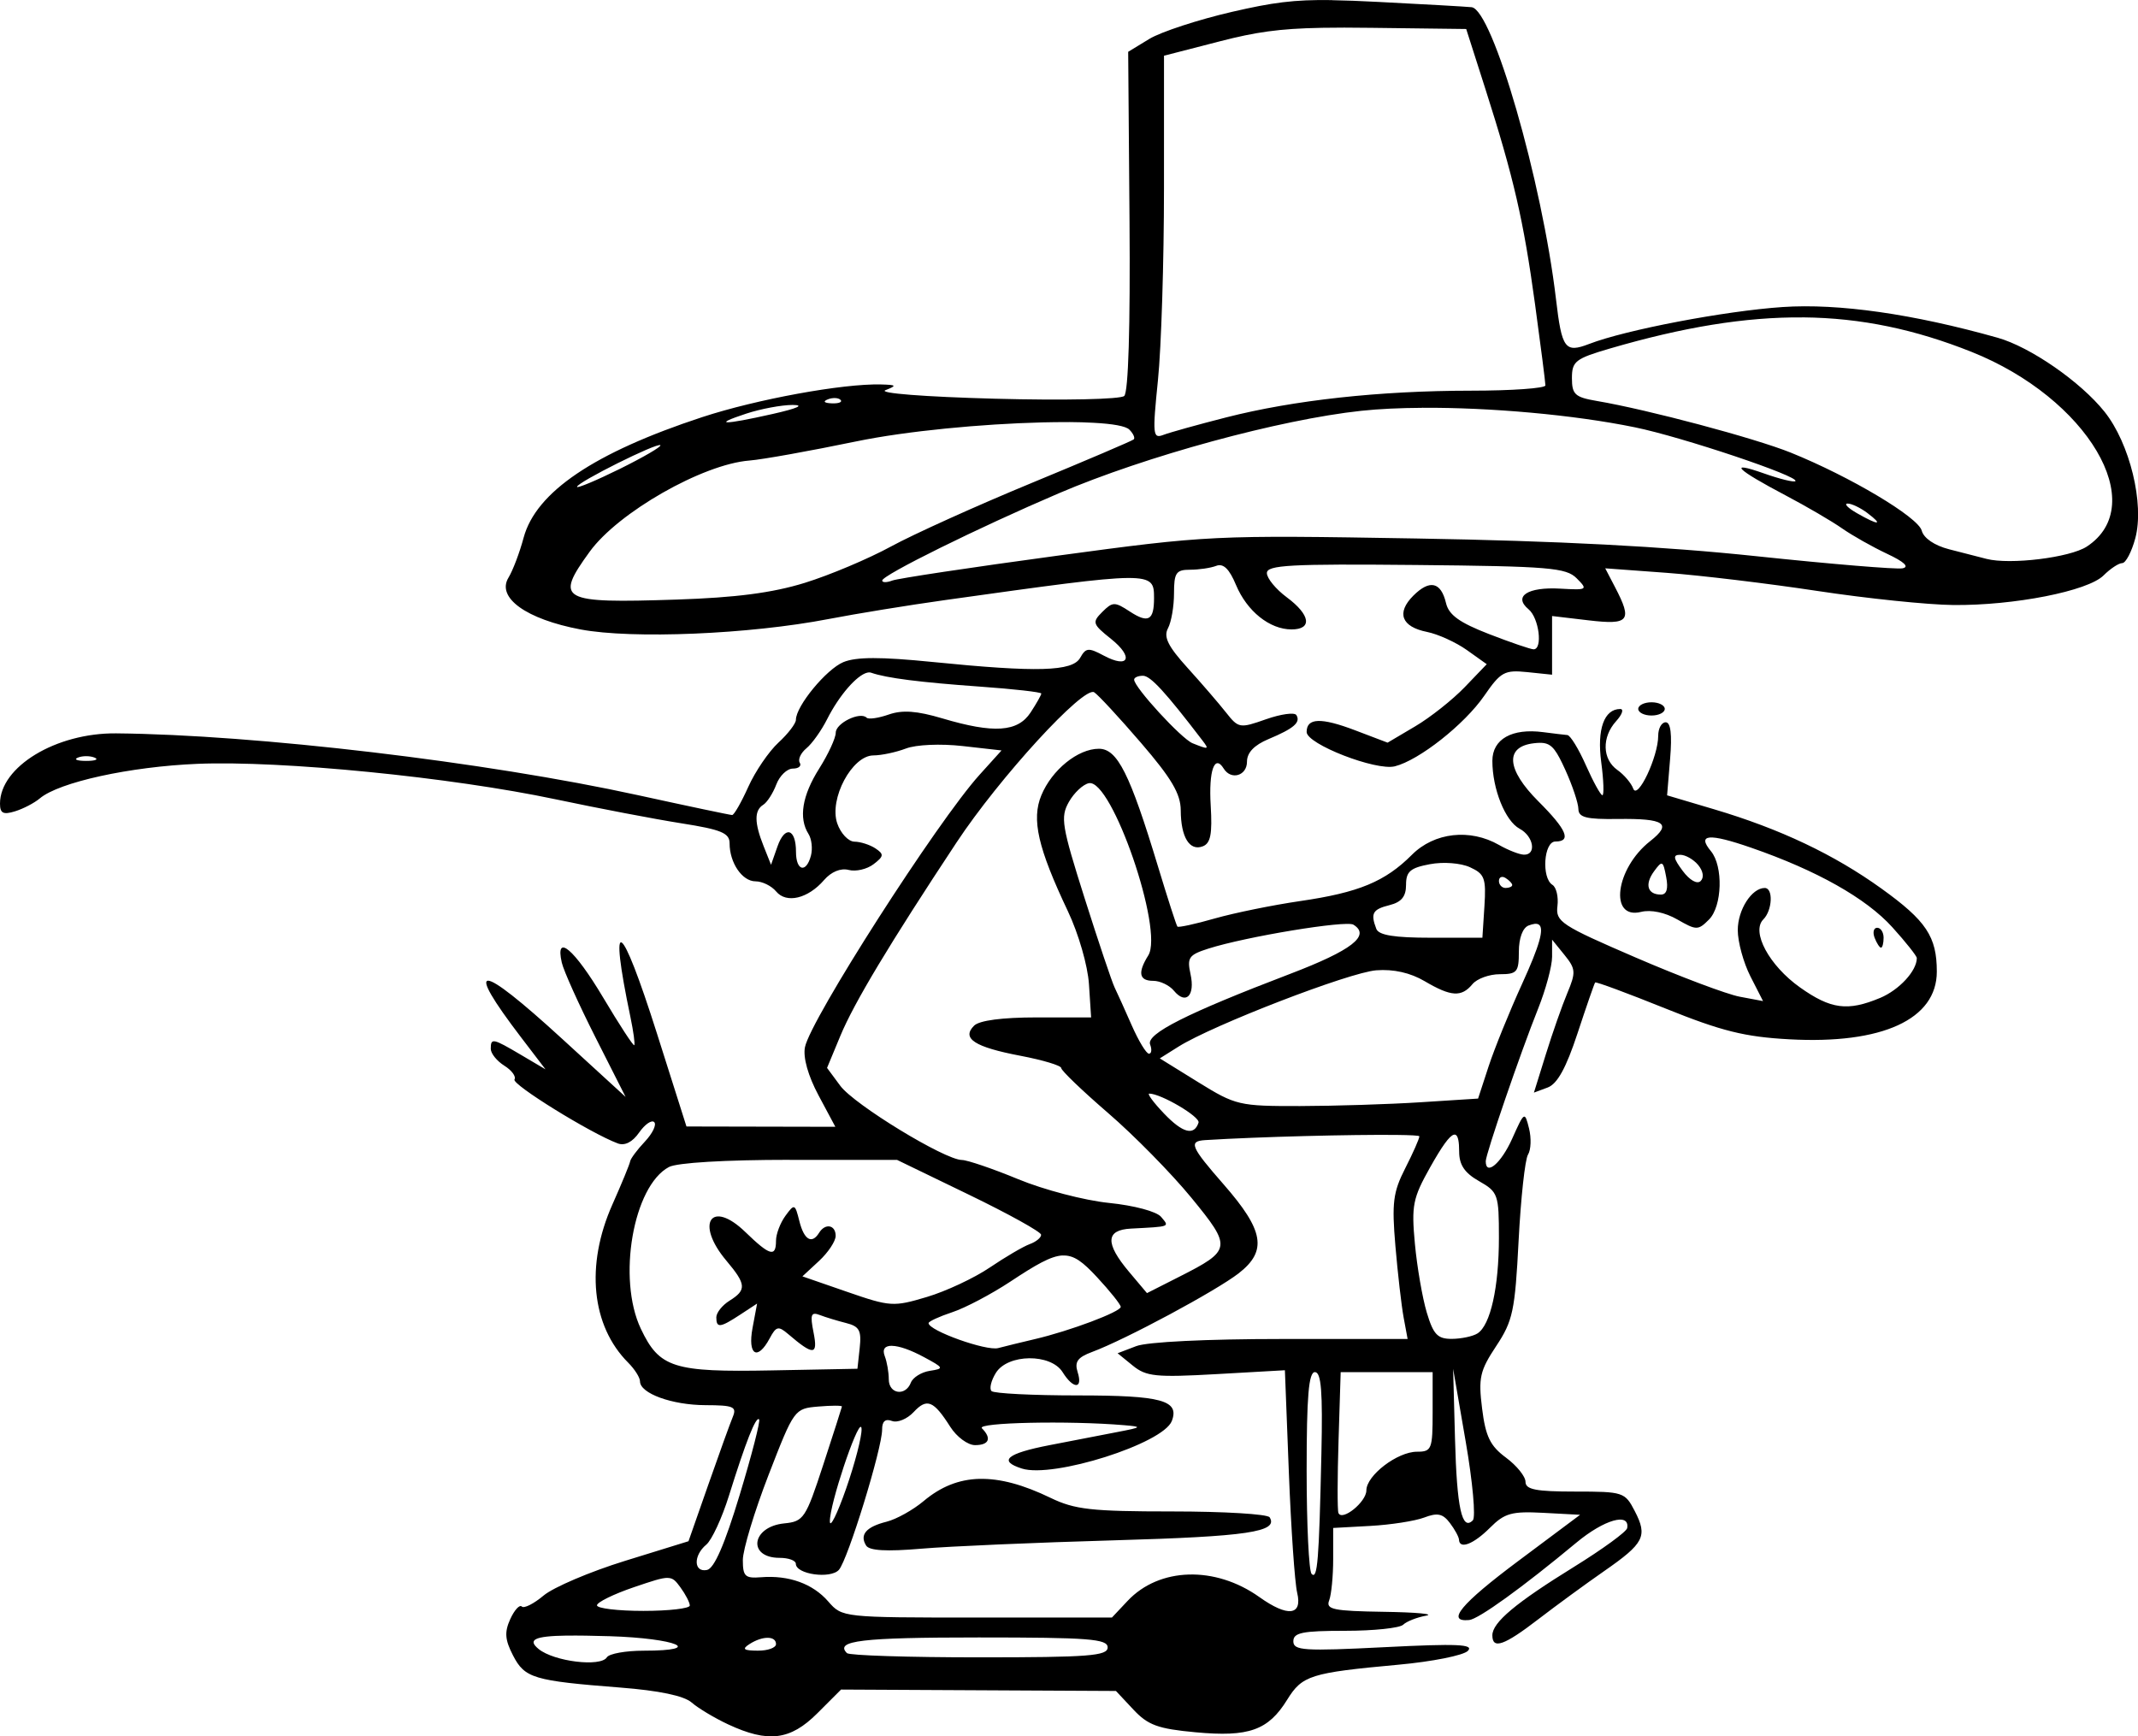 <?xml version="1.0" encoding="UTF-8" standalone="no"?>
<!-- Created with Inkscape (http://www.inkscape.org/) -->

<svg
   width="54.584mm"
   height="44.332mm"
   viewBox="0 0 54.584 44.332"
   version="1.1"
   id="svg2612"
   inkscape:version="1.2 (dc2aedaf03, 2022-05-15)"
   sodipodi:docname="Kid playing cowboy.svg"
   xmlns:inkscape="http://www.inkscape.org/namespaces/inkscape"
   xmlns:sodipodi="http://sodipodi.sourceforge.net/DTD/sodipodi-0.dtd"
   xmlns="http://www.w3.org/2000/svg"
   xmlns:svg="http://www.w3.org/2000/svg"
   xmlns:rdf="http://www.w3.org/1999/02/22-rdf-syntax-ns#"
   xmlns:cc="http://creativecommons.org/ns#"
   xmlns:dc="http://purl.org/dc/elements/1.1/">
  <title
     id="title2636">Kid playing cowboy</title>
  <sodipodi:namedview
     id="namedview2614"
     pagecolor="#ffffff"
     bordercolor="#666666"
     borderopacity="1.0"
     inkscape:showpageshadow="2"
     inkscape:pageopacity="0.0"
     inkscape:pagecheckerboard="0"
     inkscape:deskcolor="#d1d1d1"
     inkscape:document-units="mm"
     showgrid="false"
     inkscape:zoom="0.71624579"
     inkscape:cx="975.92196"
     inkscape:cy="374.87131"
     inkscape:window-width="1920"
     inkscape:window-height="991"
     inkscape:window-x="-9"
     inkscape:window-y="-9"
     inkscape:window-maximized="1"
     inkscape:current-layer="layer1" />
  <defs
     id="defs2609" />
  <g
     inkscape:label="Lager 1"
     inkscape:groupmode="layer"
     id="layer1"
     transform="translate(153.294,-49.674)">
    <path
       id="path2055"
       style="fill:#000000;stroke-width:0.169"
       d="m -119.282,49.676 v 5.17e-4 c -0.991,-0.015 -1.533,0.064 -2.553,0.299 -0.867,0.2 -1.819,0.512 -2.116,0.692 l -0.54,0.329 0.034,4.317 c 0.021,2.708 -0.029,4.374 -0.135,4.47 -0.095,0.086 -1.537,0.117 -3.302,0.07 -1.798,-0.048 -2.988,-0.141 -2.794,-0.218 0.298,-0.118 0.284,-0.135 -0.115,-0.146 -0.972,-0.025 -3.17,0.377 -4.563,0.834 -2.757,0.906 -4.245,1.911 -4.56,3.079 -0.102,0.381 -0.276,0.839 -0.386,1.019 -0.312,0.512 0.451,1.061 1.84,1.323 1.321,0.249 4.31,0.124 6.332,-0.266 0.705,-0.136 2.044,-0.354 2.975,-0.484 5.309,-0.744 5.334,-0.744 5.334,-0.047 0,0.568 -0.148,0.648 -0.622,0.337 -0.381,-0.25 -0.436,-0.249 -0.698,0.012 -0.266,0.266 -0.252,0.311 0.222,0.689 0.588,0.47 0.456,0.77 -0.187,0.426 -0.388,-0.208 -0.456,-0.201 -0.6,0.056 -0.196,0.351 -1.096,0.376 -3.773,0.107 -1.324,-0.133 -1.946,-0.131 -2.273,0.004 -0.436,0.181 -1.212,1.124 -1.212,1.473 0,0.094 -0.201,0.357 -0.446,0.582 -0.245,0.226 -0.592,0.734 -0.77,1.13 -0.178,0.396 -0.363,0.719 -0.412,0.719 -0.049,0 -1.131,-0.228 -2.405,-0.507 -3.886,-0.85 -9.755,-1.545 -13.323,-1.578 -1.535,-0.014 -2.964,0.852 -2.964,1.795 0,0.245 0.082,0.288 0.381,0.196 0.21,-0.064 0.495,-0.212 0.635,-0.33 0.491,-0.415 2.305,-0.812 4.028,-0.883 2.143,-0.088 6.467,0.34 9.139,0.905 1.094,0.231 2.541,0.508 3.216,0.614 1.016,0.16 1.228,0.248 1.228,0.51 0,0.499 0.322,0.971 0.662,0.971 0.172,0 0.408,0.116 0.526,0.258 0.262,0.316 0.813,0.185 1.225,-0.292 0.183,-0.211 0.424,-0.31 0.627,-0.257 0.182,0.048 0.467,-0.018 0.635,-0.146 0.265,-0.203 0.271,-0.255 0.05,-0.403 -0.14,-0.093 -0.381,-0.171 -0.536,-0.173 -0.155,-0.001 -0.354,-0.212 -0.441,-0.468 -0.213,-0.624 0.378,-1.732 0.924,-1.734 0.203,-7.1e-4 0.577,-0.08 0.83,-0.176 0.264,-0.1 0.882,-0.127 1.45,-0.063 l 0.991,0.112 -0.56,0.62 c -1.08,1.195 -4.32,6.25 -4.459,6.957 -0.052,0.262 0.08,0.73 0.346,1.228 l 0.43,0.804 -1.901,-0.004 -1.9,-0.004 -0.751,-2.367 c -0.932,-2.936 -1.245,-3.132 -0.679,-0.424 0.077,0.37 0.121,0.692 0.097,0.716 -0.024,0.024 -0.382,-0.525 -0.795,-1.219 -0.738,-1.239 -1.231,-1.656 -1.055,-0.89 0.048,0.21 0.434,1.067 0.858,1.905 l 0.771,1.524 -1.619,-1.482 c -2.151,-1.97 -2.532,-1.98 -1.043,-0.03 l 0.617,0.808 -0.623,-0.368 c -0.727,-0.429 -0.774,-0.438 -0.774,-0.155 0,0.117 0.155,0.31 0.345,0.429 0.19,0.119 0.307,0.277 0.26,0.353 -0.076,0.123 1.942,1.373 2.637,1.632 0.179,0.067 0.375,-0.032 0.546,-0.278 0.147,-0.21 0.32,-0.33 0.385,-0.265 0.065,0.065 -0.043,0.289 -0.24,0.498 -0.197,0.209 -0.365,0.436 -0.375,0.504 -0.01,0.068 -0.214,0.563 -0.453,1.101 -0.691,1.552 -0.536,3.099 0.404,4.039 0.165,0.165 0.301,0.38 0.301,0.477 0,0.307 0.817,0.604 1.669,0.607 0.717,0.002 0.807,0.04 0.7,0.299 -0.068,0.163 -0.35,0.944 -0.627,1.736 l -0.504,1.439 -1.623,0.502 c -0.893,0.276 -1.827,0.675 -2.077,0.885 -0.25,0.21 -0.5,0.336 -0.556,0.28 -0.056,-0.056 -0.188,0.088 -0.294,0.32 -0.152,0.334 -0.137,0.528 0.071,0.931 0.299,0.579 0.522,0.645 2.737,0.818 0.989,0.077 1.625,0.21 1.821,0.381 0.166,0.145 0.585,0.396 0.931,0.558 1.024,0.478 1.589,0.408 2.28,-0.283 l 0.605,-0.605 3.509,0.018 3.509,0.018 0.444,0.474 c 0.373,0.399 0.627,0.492 1.592,0.581 1.356,0.126 1.852,-0.05 2.334,-0.829 0.386,-0.624 0.593,-0.69 2.838,-0.896 0.868,-0.079 1.668,-0.239 1.778,-0.355 0.159,-0.168 -0.272,-0.187 -2.128,-0.093 -2.059,0.104 -2.329,0.087 -2.329,-0.15 0,-0.221 0.23,-0.268 1.321,-0.268 0.726,0 1.393,-0.07 1.482,-0.155 0.088,-0.085 0.352,-0.189 0.584,-0.231 0.233,-0.042 -0.252,-0.087 -1.076,-0.099 -1.292,-0.02 -1.486,-0.06 -1.397,-0.29 0.057,-0.147 0.103,-0.624 0.103,-1.059 v -0.792 l 0.948,-0.052 c 0.522,-0.029 1.141,-0.125 1.376,-0.214 0.338,-0.129 0.475,-0.1 0.655,0.138 0.125,0.165 0.23,0.357 0.233,0.427 0.011,0.255 0.37,0.117 0.791,-0.304 0.375,-0.375 0.554,-0.424 1.366,-0.381 l 0.935,0.05 -1.586,1.185 c -1.457,1.089 -1.846,1.558 -1.247,1.502 0.239,-0.022 1.363,-0.833 2.738,-1.976 0.709,-0.59 1.369,-0.778 1.297,-0.371 -0.016,0.092 -0.626,0.536 -1.354,0.987 -1.492,0.922 -2.088,1.421 -2.088,1.75 0,0.367 0.301,0.261 1.174,-0.411 0.454,-0.349 1.209,-0.901 1.678,-1.227 1.026,-0.713 1.117,-0.89 0.783,-1.535 -0.25,-0.483 -0.294,-0.497 -1.523,-0.497 -1.001,0 -1.266,-0.052 -1.266,-0.249 0,-0.137 -0.225,-0.415 -0.499,-0.618 -0.403,-0.298 -0.52,-0.538 -0.609,-1.253 -0.098,-0.785 -0.057,-0.965 0.36,-1.595 0.426,-0.643 0.48,-0.9 0.572,-2.689 0.056,-1.088 0.164,-2.078 0.24,-2.199 0.076,-0.122 0.088,-0.423 0.026,-0.669 -0.11,-0.44 -0.118,-0.435 -0.431,0.264 -0.28,0.626 -0.674,0.961 -0.674,0.574 0,-0.185 0.889,-2.777 1.335,-3.89 0.197,-0.492 0.359,-1.092 0.359,-1.331 v -0.436 l 0.316,0.39 c 0.288,0.356 0.295,0.443 0.073,0.973 -0.134,0.32 -0.381,1.023 -0.548,1.562 l -0.305,0.98 0.35,-0.13 c 0.247,-0.091 0.472,-0.499 0.763,-1.383 0.227,-0.69 0.43,-1.274 0.45,-1.299 0.02,-0.025 0.828,0.275 1.797,0.665 1.434,0.578 2.021,0.724 3.161,0.786 2.372,0.13 3.765,-0.51 3.765,-1.728 0,-0.893 -0.269,-1.298 -1.413,-2.12 -1.214,-0.873 -2.591,-1.525 -4.274,-2.025 l -1.199,-0.356 0.077,-0.933 c 0.052,-0.623 0.015,-0.932 -0.113,-0.932 -0.105,0 -0.191,0.155 -0.191,0.344 0,0.536 -0.528,1.652 -0.638,1.349 -0.051,-0.14 -0.233,-0.354 -0.404,-0.475 -0.387,-0.275 -0.402,-0.838 -0.032,-1.247 0.154,-0.17 0.202,-0.31 0.105,-0.31 -0.412,0 -0.597,0.518 -0.486,1.356 0.062,0.465 0.075,0.845 0.03,0.845 -0.045,0 -0.234,-0.343 -0.42,-0.762 -0.185,-0.419 -0.399,-0.768 -0.474,-0.774 -0.075,-0.006 -0.353,-0.04 -0.617,-0.074 -0.799,-0.105 -1.298,0.177 -1.298,0.734 0,0.717 0.329,1.536 0.696,1.732 0.359,0.192 0.437,0.671 0.109,0.662 -0.116,-0.003 -0.402,-0.115 -0.635,-0.248 -0.741,-0.424 -1.653,-0.321 -2.224,0.251 -0.686,0.686 -1.357,0.964 -2.856,1.182 -0.698,0.102 -1.679,0.302 -2.178,0.444 -0.499,0.143 -0.928,0.236 -0.953,0.207 -0.026,-0.029 -0.248,-0.717 -0.494,-1.529 -0.72,-2.378 -1.038,-3.011 -1.511,-3.011 -0.535,0 -1.2,0.538 -1.469,1.189 -0.255,0.616 -0.088,1.341 0.679,2.961 0.271,0.572 0.506,1.386 0.537,1.862 l 0.055,0.847 h -1.388 c -0.884,0 -1.465,0.077 -1.6,0.211 -0.327,0.326 0.012,0.546 1.186,0.769 0.572,0.109 1.039,0.25 1.039,0.313 0,0.064 0.541,0.582 1.201,1.152 0.661,0.57 1.614,1.54 2.118,2.155 1.045,1.275 1.035,1.342 -0.309,2.023 l -0.821,0.416 -0.46,-0.546 c -0.611,-0.727 -0.596,-1.067 0.049,-1.101 1.024,-0.054 0.988,-0.04 0.772,-0.299 -0.115,-0.138 -0.685,-0.291 -1.333,-0.357 -0.623,-0.063 -1.665,-0.336 -2.315,-0.605 -0.65,-0.269 -1.298,-0.489 -1.439,-0.491 -0.437,-0.003 -2.747,-1.412 -3.104,-1.894 l -0.338,-0.457 0.341,-0.821 c 0.349,-0.84 1.256,-2.35 2.964,-4.933 1.093,-1.654 3.245,-4.003 3.515,-3.836 0.098,0.061 0.635,0.64 1.193,1.289 0.783,0.909 1.015,1.304 1.017,1.725 0.003,0.685 0.225,1.048 0.562,0.919 0.201,-0.077 0.246,-0.315 0.203,-1.041 -0.054,-0.891 0.098,-1.323 0.332,-0.944 0.188,0.304 0.594,0.184 0.594,-0.175 0,-0.232 0.183,-0.424 0.55,-0.578 0.647,-0.271 0.826,-0.426 0.711,-0.613 -0.046,-0.075 -0.395,-0.027 -0.776,0.107 -0.669,0.236 -0.702,0.23 -1.019,-0.172 -0.18,-0.228 -0.621,-0.741 -0.982,-1.139 -0.501,-0.553 -0.619,-0.792 -0.501,-1.012 0.085,-0.158 0.154,-0.559 0.154,-0.891 0,-0.526 0.053,-0.604 0.409,-0.604 0.225,0 0.526,-0.044 0.669,-0.099 0.181,-0.07 0.333,0.076 0.504,0.486 0.281,0.673 0.861,1.137 1.419,1.137 0.537,0 0.481,-0.373 -0.122,-0.82 -0.279,-0.207 -0.508,-0.485 -0.508,-0.619 0,-0.204 0.597,-0.237 3.804,-0.206 3.406,0.033 3.836,0.069 4.106,0.341 0.29,0.292 0.274,0.302 -0.418,0.263 -0.834,-0.048 -1.21,0.196 -0.811,0.527 0.268,0.222 0.367,1.022 0.128,1.022 -0.073,0 -0.585,-0.175 -1.137,-0.389 -0.756,-0.293 -1.028,-0.489 -1.099,-0.792 -0.128,-0.541 -0.416,-0.606 -0.834,-0.189 -0.439,0.439 -0.305,0.795 0.349,0.926 0.281,0.056 0.739,0.265 1.018,0.463 l 0.507,0.361 -0.563,0.587 c -0.31,0.322 -0.879,0.773 -1.266,1.001 l -0.702,0.415 -0.828,-0.315 c -0.874,-0.332 -1.239,-0.319 -1.239,0.043 0,0.309 1.769,0.997 2.252,0.876 0.619,-0.155 1.778,-1.07 2.283,-1.802 0.42,-0.61 0.517,-0.662 1.096,-0.603 l 0.635,0.066 v -0.749 -0.749 l 0.932,0.11 c 1.038,0.122 1.125,0.015 0.677,-0.844 l -0.252,-0.484 1.565,0.115 c 0.861,0.064 2.595,0.272 3.852,0.463 1.257,0.191 2.819,0.353 3.471,0.359 1.55,0.015 3.435,-0.356 3.834,-0.755 0.173,-0.173 0.388,-0.315 0.477,-0.315 0.089,0 0.24,-0.285 0.334,-0.635 0.236,-0.877 -0.14,-2.422 -0.786,-3.23 -0.611,-0.765 -1.895,-1.654 -2.729,-1.889 -2.156,-0.608 -4.061,-0.88 -5.489,-0.784 -1.476,0.1 -4.006,0.582 -4.941,0.943 -0.614,0.236 -0.696,0.125 -0.845,-1.144 -0.354,-3.011 -1.62,-7.393 -2.154,-7.454 -0.128,-0.014 -1.2,-0.075 -2.384,-0.135 -0.464,-0.024 -0.844,-0.039 -1.174,-0.044 z m -0.278,0.708 c 0.362,-0.007 0.78,-0.006 1.281,5.17e-4 l 2.418,0.03 0.488,1.526 c 0.725,2.268 0.975,3.352 1.269,5.499 0.146,1.067 0.265,2.001 0.265,2.074 0,0.074 -0.858,0.135 -1.905,0.135 -2.329,0.002 -4.519,0.241 -6.248,0.683 -0.717,0.183 -1.436,0.383 -1.598,0.445 -0.273,0.105 -0.283,0.003 -0.141,-1.397 0.085,-0.831 0.154,-3.034 0.154,-4.897 l 5.2e-4,-3.386 1.44,-0.371 c 0.895,-0.23 1.489,-0.321 2.577,-0.341 z m 12.301,7.393 c 1.484,0.014 2.863,0.308 4.302,0.882 2.959,1.181 4.569,3.902 2.94,4.97 -0.43,0.282 -1.96,0.469 -2.561,0.314 -0.186,-0.048 -0.616,-0.158 -0.954,-0.245 -0.373,-0.096 -0.648,-0.283 -0.699,-0.475 -0.09,-0.345 -1.827,-1.38 -3.342,-1.992 -0.917,-0.37 -3.648,-1.098 -4.954,-1.32 -0.557,-0.095 -0.635,-0.167 -0.635,-0.582 0,-0.431 0.088,-0.499 0.974,-0.758 1.857,-0.542 3.445,-0.807 4.929,-0.793 z m -24.713,2.06 c 0.059,0.002 0.109,0.018 0.137,0.046 0.056,0.056 -0.044,0.096 -0.222,0.089 -0.197,-0.008 -0.237,-0.048 -0.102,-0.102 0.061,-0.025 0.128,-0.035 0.187,-0.033 z m -1.087,0.176 c 0.317,7.3e-4 0.126,0.087 -0.508,0.23 -1.272,0.287 -1.561,0.283 -0.677,-0.008 0.373,-0.123 0.906,-0.222 1.185,-0.222 z m 16.076,0.072 c 1.727,-0.009 3.854,0.176 5.43,0.499 1.199,0.245 4.213,1.256 4.096,1.374 -0.035,0.035 -0.399,-0.054 -0.808,-0.199 -0.928,-0.327 -0.706,-0.103 0.558,0.563 0.532,0.28 1.18,0.659 1.44,0.841 0.26,0.182 0.777,0.474 1.149,0.649 0.44,0.206 0.579,0.337 0.395,0.372 -0.155,0.03 -1.832,-0.109 -3.725,-0.309 -2.372,-0.251 -5.077,-0.392 -8.692,-0.453 -5.186,-0.088 -5.297,-0.083 -9.183,0.443 -2.164,0.293 -4.05,0.577 -4.191,0.631 -0.141,0.054 -0.257,0.054 -0.257,0 0,-0.137 2.453,-1.349 4.509,-2.228 2.223,-0.951 5.642,-1.883 7.723,-2.106 0.452,-0.048 0.983,-0.073 1.559,-0.076 z m -9.009,0.365 c 0.222,0.002 0.428,0.007 0.612,0.018 0.491,0.026 0.828,0.083 0.919,0.175 0.101,0.101 0.151,0.214 0.111,0.25 -0.04,0.036 -1.216,0.538 -2.613,1.115 -1.397,0.577 -3.01,1.306 -3.584,1.619 -0.574,0.313 -1.564,0.731 -2.201,0.928 -0.828,0.256 -1.76,0.377 -3.275,0.427 -2.97,0.098 -3.115,0.018 -2.217,-1.221 0.727,-1.004 2.885,-2.236 4.08,-2.329 0.326,-0.025 1.545,-0.244 2.709,-0.485 1.309,-0.272 3.241,-0.45 4.746,-0.488 v -5.16e-4 c 0.251,-0.006 0.49,-0.009 0.712,-0.007 z m -10.442,0.591 c 0.034,0.034 -0.431,0.305 -1.033,0.603 -0.602,0.297 -1.095,0.504 -1.095,0.459 0,-0.113 2.052,-1.138 2.128,-1.062 z m 30.309,1.49 c 0.099,-0.003 0.327,0.106 0.508,0.242 v 5.17e-4 c 0.418,0.316 0.284,0.319 -0.264,0.005 -0.233,-0.133 -0.343,-0.245 -0.244,-0.248 z m -25.028,4.317 c 0.038,-0.009 0.072,-0.009 0.102,0.002 0.39,0.136 1.246,0.245 2.776,0.354 0.861,0.061 1.566,0.141 1.566,0.177 0,0.036 -0.123,0.253 -0.273,0.483 -0.328,0.501 -0.938,0.542 -2.251,0.152 -0.653,-0.194 -1.022,-0.221 -1.371,-0.099 -0.263,0.092 -0.517,0.128 -0.564,0.081 -0.165,-0.165 -0.789,0.138 -0.789,0.383 0,0.135 -0.19,0.547 -0.423,0.916 -0.435,0.689 -0.529,1.265 -0.272,1.67 0.08,0.127 0.108,0.374 0.062,0.55 -0.12,0.459 -0.382,0.395 -0.382,-0.093 0,-0.599 -0.283,-0.682 -0.473,-0.138 l -0.164,0.467 -0.19,-0.477 c -0.238,-0.597 -0.24,-0.911 -0.01,-1.054 0.099,-0.061 0.249,-0.294 0.334,-0.518 0.085,-0.224 0.275,-0.407 0.423,-0.407 0.147,0 0.227,-0.067 0.176,-0.15 -0.051,-0.083 0.026,-0.249 0.171,-0.369 0.145,-0.12 0.382,-0.453 0.526,-0.739 0.312,-0.617 0.762,-1.129 1.028,-1.192 z m 7.04,0.079 c 0.191,0 0.575,0.418 1.517,1.651 0.179,0.234 0.162,0.238 -0.252,0.072 -0.283,-0.114 -1.491,-1.429 -1.491,-1.624 0,-0.055 0.101,-0.099 0.225,-0.099 z m 12.983,0.677 c -0.186,0 -0.339,0.076 -0.339,0.169 0,0.093 0.153,0.169 0.339,0.169 0.186,0 0.338,-0.076 0.338,-0.169 0,-0.093 -0.152,-0.169 -0.338,-0.169 z m -2.746,1.042 v 5.17e-4 c 0.215,0.035 0.327,0.204 0.544,0.681 0.183,0.402 0.333,0.852 0.335,1 0.003,0.217 0.199,0.267 1.008,0.256 1.199,-0.016 1.394,0.118 0.823,0.567 -0.887,0.698 -1.055,2.012 -0.23,1.805 0.248,-0.062 0.611,0.014 0.924,0.193 0.489,0.281 0.531,0.281 0.809,0.003 0.339,-0.339 0.368,-1.363 0.049,-1.747 -0.361,-0.435 -0.053,-0.462 1.026,-0.088 1.676,0.58 2.936,1.29 3.606,2.031 0.344,0.38 0.625,0.735 0.625,0.787 0,0.327 -0.448,0.813 -0.939,1.019 v -5.17e-4 c -0.826,0.345 -1.256,0.289 -2.043,-0.269 -0.786,-0.557 -1.252,-1.421 -0.937,-1.736 0.232,-0.232 0.258,-0.803 0.037,-0.803 -0.333,0 -0.689,0.556 -0.689,1.077 0,0.3 0.145,0.83 0.322,1.178 l 0.323,0.633 -0.595,-0.112 c -0.327,-0.061 -1.52,-0.51 -2.651,-0.998 -1.913,-0.825 -2.052,-0.917 -2.003,-1.316 0.029,-0.236 -0.029,-0.48 -0.127,-0.541 -0.285,-0.176 -0.222,-1.107 0.074,-1.107 0.419,0 0.292,-0.301 -0.434,-1.026 -0.816,-0.816 -0.861,-1.397 -0.113,-1.483 0.102,-0.012 0.185,-0.015 0.256,-0.004 z m -37.217,0.334 c 0.077,0 0.154,0.012 0.212,0.036 0.116,0.047 0.021,0.085 -0.212,0.085 -0.233,0 -0.328,-0.038 -0.211,-0.085 0.058,-0.024 0.135,-0.036 0.211,-0.036 z m 25.601,0.69 c 0.583,-0.112 1.915,3.755 1.514,4.397 -0.276,0.442 -0.235,0.649 0.127,0.649 0.175,0 0.412,0.113 0.527,0.252 0.305,0.368 0.546,0.129 0.425,-0.421 -0.093,-0.425 -0.045,-0.494 0.456,-0.654 0.96,-0.306 3.514,-0.727 3.702,-0.611 0.448,0.277 -0.038,0.654 -1.618,1.257 -2.638,1.007 -3.676,1.531 -3.572,1.802 0.05,0.13 0.036,0.237 -0.031,0.235 -0.067,-0.001 -0.263,-0.325 -0.437,-0.72 -0.173,-0.395 -0.371,-0.832 -0.439,-0.972 -0.068,-0.14 -0.413,-1.166 -0.766,-2.28 -0.584,-1.844 -0.621,-2.065 -0.402,-2.454 0.132,-0.235 0.364,-0.452 0.514,-0.481 z m 15.095,1.828 h 5.2e-4 c 0.133,0 0.339,0.118 0.458,0.261 0.129,0.156 0.154,0.321 0.062,0.41 -0.09,0.087 -0.28,-0.022 -0.458,-0.261 -0.241,-0.325 -0.254,-0.41 -0.063,-0.41 z m -6.12,0.209 c 0.094,-0.004 0.189,-0.002 0.28,0.005 0.183,0.014 0.353,0.049 0.473,0.104 0.373,0.17 0.414,0.28 0.368,0.995 v 5.17e-4 l -0.052,0.804 h -1.311 c -0.936,3e-4 -1.335,-0.064 -1.397,-0.226 -0.152,-0.397 -0.096,-0.498 0.336,-0.606 0.307,-0.077 0.423,-0.22 0.423,-0.519 0,-0.339 0.108,-0.433 0.606,-0.526 0.087,-0.016 0.178,-0.027 0.272,-0.031 z m 5.655,0.021 c 0.041,0.019 0.067,0.127 0.106,0.336 0.058,0.301 0.013,0.45 -0.134,0.45 -0.344,0 -0.42,-0.259 -0.175,-0.595 0.104,-0.142 0.162,-0.211 0.203,-0.191 z m -4.06,0.336 h 5.2e-4 c 0.02,0.003 0.042,0.012 0.066,0.027 0.093,0.058 0.169,0.138 0.169,0.179 0,0.041 -0.076,0.075 -0.169,0.075 -0.093,0 -0.17,-0.081 -0.17,-0.179 0,-0.049 0.019,-0.083 0.05,-0.096 0.015,-0.007 0.033,-0.009 0.054,-0.006 z m 0.805,1.197 c 0.042,-0.004 0.076,6.23e-4 0.103,0.015 0.158,0.089 0.025,0.541 -0.418,1.512 -0.325,0.712 -0.71,1.663 -0.858,2.114 l -0.268,0.82 -1.469,0.094 c -0.808,0.052 -2.193,0.095 -3.077,0.097 -1.554,0.003 -1.642,-0.018 -2.595,-0.607 l -0.985,-0.61 0.477,-0.3 c 0.877,-0.551 4.364,-1.897 5.05,-1.949 0.443,-0.034 0.871,0.063 1.237,0.279 0.673,0.396 0.938,0.412 1.218,0.075 0.116,-0.14 0.43,-0.254 0.698,-0.254 0.441,0 0.487,-0.054 0.487,-0.574 0,-0.349 0.098,-0.612 0.249,-0.67 0.058,-0.022 0.109,-0.036 0.151,-0.041 z m 8.749,0.1 c -0.09,4.63e-4 -0.12,0.114 -0.067,0.254 0.054,0.14 0.128,0.254 0.164,0.254 0.037,0 0.066,-0.115 0.066,-0.254 0,-0.139 -0.073,-0.253 -0.163,-0.254 z m -18.584,4.234 c 0.298,0 1.306,0.594 1.257,0.742 -0.114,0.342 -0.403,0.266 -0.879,-0.231 -0.269,-0.281 -0.439,-0.511 -0.378,-0.511 z m 7.777,1.049 c 0.016,-0.004 0.03,-0.003 0.043,0.003 0.063,0.03 0.091,0.174 0.091,0.429 7.9e-4,0.339 0.138,0.544 0.508,0.754 0.485,0.276 0.507,0.338 0.507,1.441 0,1.27 -0.216,2.237 -0.547,2.447 -0.118,0.075 -0.412,0.137 -0.654,0.139 -0.366,0.002 -0.472,-0.11 -0.641,-0.673 -0.111,-0.371 -0.248,-1.161 -0.303,-1.755 -0.091,-0.977 -0.054,-1.163 0.387,-1.949 0.301,-0.535 0.494,-0.809 0.608,-0.836 z m -1.474,0.006 c 0.367,0.004 0.592,0.015 0.592,0.036 0,0.059 -0.162,0.425 -0.36,0.814 -0.311,0.61 -0.346,0.882 -0.252,1.983 0.06,0.702 0.154,1.524 0.21,1.826 l 0.102,0.551 h -3.226 c -1.898,0 -3.422,0.074 -3.702,0.182 l -0.476,0.182 0.388,0.316 c 0.342,0.279 0.591,0.304 2.135,0.217 l 1.748,-0.099 0.101,2.607 c 0.056,1.434 0.151,2.816 0.212,3.072 0.14,0.585 -0.238,0.63 -0.965,0.112 -1.129,-0.804 -2.556,-0.762 -3.364,0.098 l -0.4,0.425 h -3.443 c -3.431,0 -3.444,-0.002 -3.799,-0.41 -0.395,-0.455 -1.01,-0.676 -1.716,-0.619 -0.407,0.033 -0.465,-0.022 -0.465,-0.44 5.6e-4,-0.263 0.296,-1.241 0.657,-2.172 0.652,-1.683 0.66,-1.694 1.269,-1.746 0.337,-0.029 0.609,-0.029 0.604,0 -0.005,0.029 -0.22,0.7 -0.479,1.492 -0.446,1.364 -0.498,1.442 -0.993,1.491 -0.841,0.084 -0.947,0.88 -0.118,0.88 0.227,0 0.413,0.068 0.413,0.151 0,0.269 0.884,0.394 1.099,0.156 0.228,-0.253 1.107,-3.108 1.104,-3.584 -0.001,-0.209 0.082,-0.282 0.251,-0.218 0.139,0.053 0.388,-0.049 0.554,-0.227 0.339,-0.364 0.508,-0.296 0.936,0.378 0.163,0.256 0.447,0.466 0.631,0.466 0.361,0 0.431,-0.174 0.175,-0.431 -0.146,-0.147 2.222,-0.198 3.631,-0.078 0.471,0.04 0.46,0.053 -0.169,0.174 -0.373,0.072 -1.154,0.223 -1.736,0.336 -1.093,0.212 -1.318,0.402 -0.705,0.597 0.799,0.254 3.606,-0.637 3.828,-1.214 0.202,-0.527 -0.263,-0.653 -2.398,-0.653 -1.152,0 -2.144,-0.05 -2.205,-0.111 -0.061,-0.061 -0.01,-0.27 0.112,-0.466 0.305,-0.488 1.402,-0.498 1.703,-0.017 0.273,0.438 0.523,0.438 0.384,0 -0.084,-0.264 -0.002,-0.378 0.369,-0.516 0.849,-0.315 3.171,-1.562 3.746,-2.011 0.731,-0.571 0.642,-1.09 -0.389,-2.268 -0.844,-0.965 -0.901,-1.103 -0.467,-1.13 1.396,-0.087 3.77,-0.144 4.869,-0.132 z m -15.484,0.638 h 2.742 l 1.836,0.889 c 1.01,0.489 1.838,0.948 1.841,1.021 0.003,0.073 -0.128,0.181 -0.291,0.24 -0.163,0.059 -0.621,0.328 -1.019,0.597 -0.397,0.269 -1.121,0.608 -1.609,0.753 -0.851,0.254 -0.933,0.249 -2.031,-0.131 l -1.144,-0.396 0.425,-0.394 c 0.233,-0.216 0.424,-0.504 0.424,-0.64 0,-0.282 -0.267,-0.331 -0.423,-0.078 -0.185,0.299 -0.383,0.182 -0.503,-0.296 -0.112,-0.448 -0.126,-0.453 -0.357,-0.137 -0.132,0.181 -0.24,0.466 -0.24,0.635 0,0.429 -0.157,0.385 -0.782,-0.221 -0.873,-0.846 -1.29,-0.226 -0.488,0.727 0.512,0.608 0.523,0.751 0.084,1.025 -0.186,0.116 -0.338,0.307 -0.338,0.425 0,0.28 0.096,0.269 0.611,-0.069 l 0.43,-0.282 -0.116,0.621 c -0.13,0.695 0.125,0.851 0.437,0.268 0.166,-0.311 0.222,-0.324 0.472,-0.111 0.647,0.554 0.765,0.547 0.649,-0.037 -0.092,-0.46 -0.066,-0.535 0.159,-0.449 0.148,0.057 0.451,0.149 0.673,0.205 0.337,0.085 0.394,0.19 0.346,0.634 l -0.058,0.533 -2.182,0.042 c -2.518,0.049 -2.874,-0.064 -3.348,-1.063 -0.606,-1.277 -0.196,-3.642 0.716,-4.129 0.206,-0.111 1.437,-0.184 3.086,-0.184 z m 6.964,2.441 c 0.301,-0.016 0.527,0.171 0.88,0.55 0.332,0.357 0.605,0.699 0.608,0.76 0.005,0.125 -1.3,0.616 -2.196,0.825 -0.326,0.076 -0.745,0.179 -0.932,0.228 -0.305,0.081 -1.778,-0.446 -1.778,-0.637 0,-0.043 0.271,-0.168 0.603,-0.278 0.332,-0.109 0.998,-0.461 1.482,-0.78 0.656,-0.434 1.032,-0.653 1.334,-0.67 z m -4.349,2.306 c 0.181,0.004 0.465,0.1 0.812,0.287 0.513,0.276 0.521,0.294 0.151,0.351 -0.215,0.033 -0.433,0.169 -0.484,0.301 -0.137,0.356 -0.564,0.293 -0.564,-0.084 0,-0.179 -0.046,-0.445 -0.103,-0.593 -0.069,-0.18 0.007,-0.267 0.188,-0.263 z m 14.323,0.587 0.322,1.863 c 0.177,1.024 0.259,1.927 0.181,2.005 -0.278,0.279 -0.408,-0.316 -0.455,-2.078 z m -3.528,0.084 c 0.161,-1.7e-4 0.2,0.503 0.165,2.074 -0.061,2.759 -0.1,3.231 -0.25,3.078 -0.07,-0.071 -0.127,-1.259 -0.127,-2.641 0,-1.896 0.052,-2.512 0.212,-2.512 z m 0.657,0 h 1.174 1.174 v 1.016 c 0,0.955 -0.024,1.016 -0.4,1.016 -0.5,0 -1.292,0.606 -1.292,0.988 0,0.295 -0.621,0.796 -0.713,0.576 -0.029,-0.068 -0.027,-0.905 0.003,-1.859 z m -14.848,1.206 h 5.2e-4 c 0.037,0.037 -0.186,0.905 -0.496,1.929 -0.381,1.26 -0.65,1.879 -0.834,1.916 -0.342,0.069 -0.354,-0.368 -0.018,-0.647 0.139,-0.116 0.4,-0.678 0.578,-1.249 0.43,-1.378 0.688,-2.031 0.769,-1.949 z m 2.604,0.194 c 0.007,0.006 0.011,0.023 0.012,0.05 0.009,0.191 -0.168,0.877 -0.394,1.524 -0.226,0.647 -0.413,1.023 -0.415,0.837 -0.005,-0.443 0.692,-2.507 0.796,-2.411 z m 3.022,1.325 c -0.528,0.013 -0.991,0.202 -1.425,0.567 -0.27,0.227 -0.695,0.464 -0.946,0.527 -0.522,0.131 -0.694,0.331 -0.523,0.608 0.082,0.132 0.52,0.157 1.407,0.081 0.709,-0.061 2.927,-0.157 4.929,-0.214 3.401,-0.097 4.197,-0.215 3.967,-0.587 -0.051,-0.083 -1.169,-0.15 -2.485,-0.15 -2.065,0 -2.49,-0.048 -3.109,-0.347 -0.694,-0.336 -1.288,-0.498 -1.816,-0.484 z m -7.965,2.529 c 0.15,6.4e-4 0.214,0.081 0.331,0.242 0.131,0.179 0.239,0.388 0.239,0.463 0,0.075 -0.534,0.137 -1.185,0.137 -0.652,0 -1.185,-0.064 -1.185,-0.142 0,-0.078 0.426,-0.287 0.946,-0.464 0.466,-0.158 0.704,-0.238 0.854,-0.237 z m -2.565,1.473 c 0.282,-0.004 0.641,0.002 1.086,0.015 1.709,0.053 2.457,0.37 0.874,0.37 -0.46,0 -0.884,0.076 -0.942,0.169 -0.157,0.254 -1.353,0.108 -1.744,-0.213 -0.281,-0.231 -0.122,-0.33 0.725,-0.342 z m 10.511,0.047 c 2.813,0 3.292,0.037 3.292,0.254 0,0.217 -0.477,0.254 -3.274,0.254 -1.8,0 -3.323,-0.048 -3.382,-0.108 -0.318,-0.318 0.374,-0.4 3.364,-0.4 z m -5.389,0.009 c 0.128,0 0.214,0.054 0.214,0.161 0,0.093 -0.209,0.169 -0.466,0.167 -0.363,-0.002 -0.41,-0.039 -0.212,-0.167 0.166,-0.107 0.335,-0.161 0.463,-0.161 z" />
  </g>
</svg>
